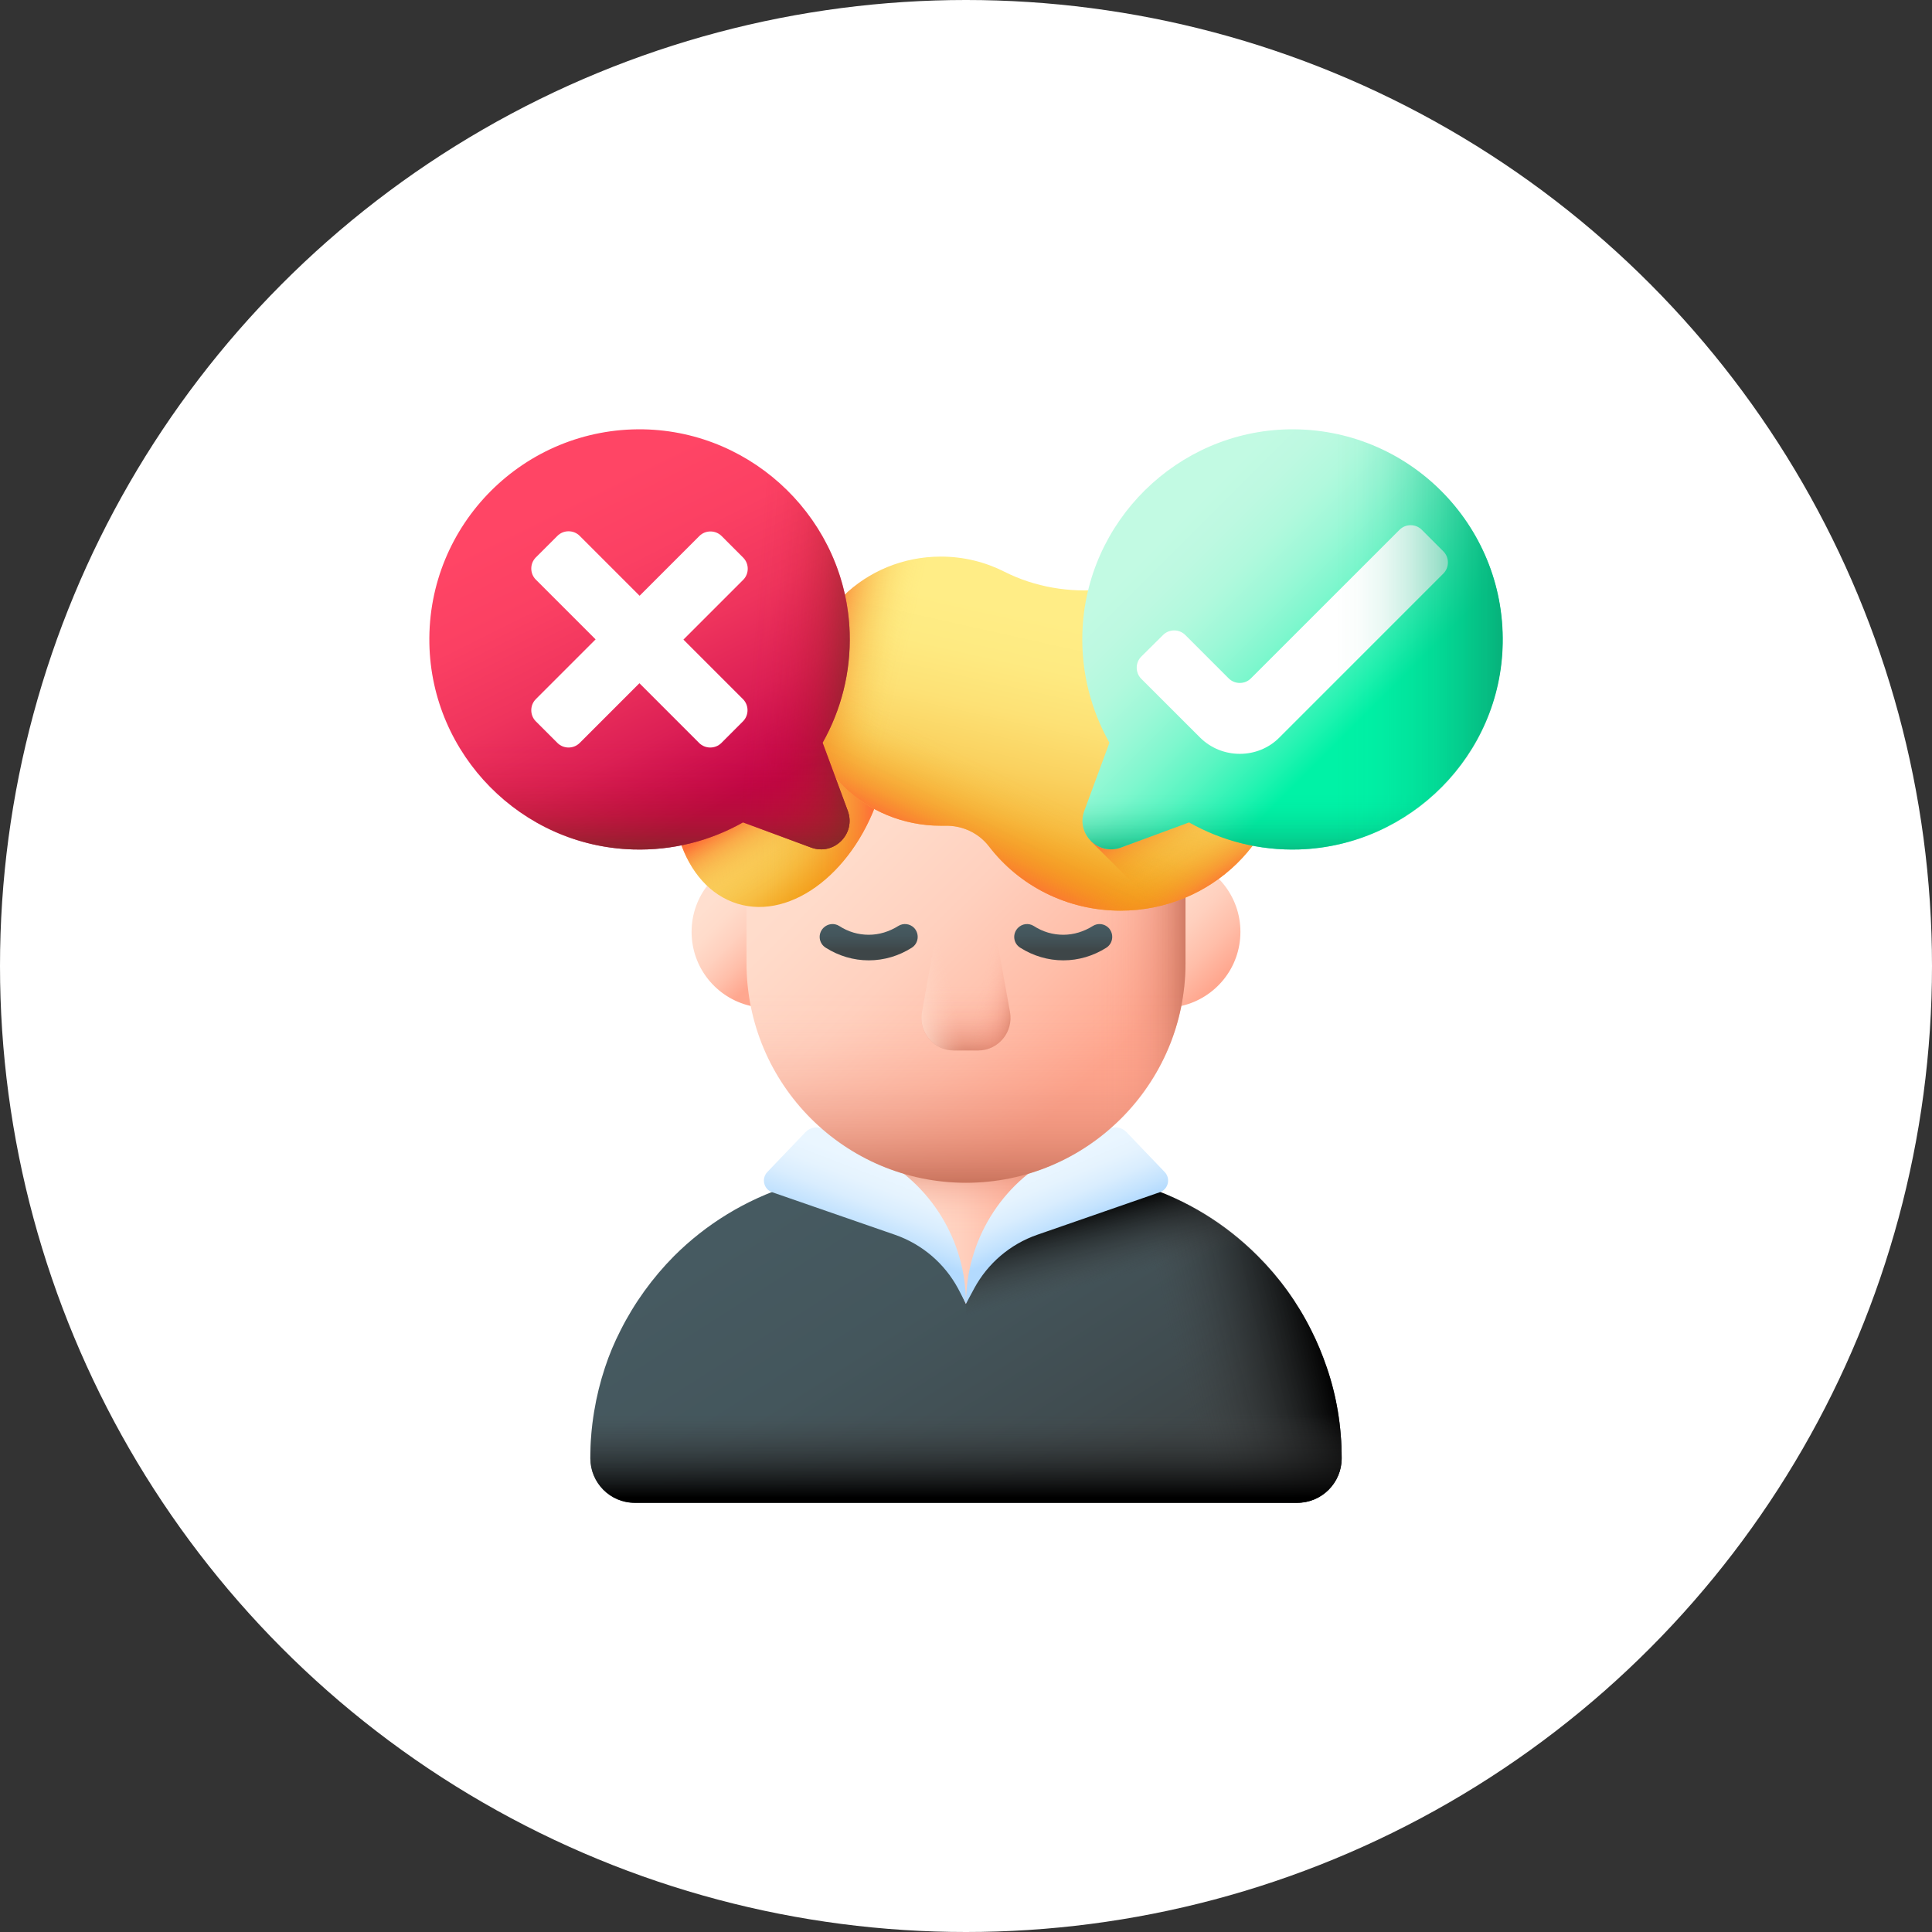 <svg width="54" height="54" viewBox="0 0 54 54" fill="none" xmlns="http://www.w3.org/2000/svg">
<rect x="0" y="0" width="54" height="54" fill="#333333" stroke="none"/>
<circle cx="27" cy="27" r="27" fill="white"/>
<g clip-path="url(#clip0_535_484883)">
<path d="M36.703 38.057C36.586 37.711 36.451 37.377 36.287 37.06C35.918 36.322 35.426 35.648 34.846 35.068C33.984 34.207 32.924 33.551 31.734 33.176C31.342 33.053 30.938 32.959 30.521 32.9C30.006 32.824 29.625 32.391 29.625 31.875H24.375C24.375 32.397 23.988 32.83 23.479 32.9C23.062 32.959 22.658 33.053 22.266 33.176C21.076 33.551 20.016 34.207 19.154 35.068C18.574 35.648 18.088 36.322 17.713 37.06C17.555 37.383 17.414 37.717 17.297 38.057C17.039 38.824 16.898 39.645 16.898 40.5C16.898 41.162 17.432 41.695 18.094 41.695H35.906C36.568 41.695 37.102 41.162 37.102 40.5C37.102 39.645 36.961 38.818 36.703 38.057Z" fill="url(#paint0_linear_535_484883)"/>
<path d="M36.703 38.057C36.586 37.711 36.451 37.377 36.287 37.06C35.918 36.322 35.426 35.648 34.846 35.068C33.984 34.207 32.924 33.551 31.734 33.176C31.342 33.053 30.938 32.959 30.521 32.9C30.006 32.824 29.625 32.391 29.625 31.875H24.375C24.375 32.397 23.988 32.83 23.479 32.9C23.062 32.959 22.658 33.053 22.266 33.176C21.076 33.551 20.016 34.207 19.154 35.068C18.574 35.648 18.088 36.322 17.713 37.06C17.555 37.383 17.414 37.717 17.297 38.057C17.039 38.824 16.898 39.645 16.898 40.5C16.898 41.162 17.432 41.695 18.094 41.695H35.906C36.568 41.695 37.102 41.162 37.102 40.5C37.102 39.645 36.961 38.818 36.703 38.057Z" fill="url(#paint1_linear_535_484883)"/>
<path d="M37.5 40.758C37.5 41.443 36.943 42 36.258 42H17.742C17.057 42 16.5 41.443 16.5 40.758C16.5 39.867 16.646 39.017 16.91 38.221C17.027 37.863 17.174 37.517 17.344 37.184C17.73 36.416 18.24 35.713 18.838 35.109C19.734 34.213 20.842 33.533 22.072 33.141C22.295 33.07 22.523 33.006 22.758 32.959C23.051 32.895 23.355 32.941 23.613 33.088C24.299 33.457 25.049 33.721 25.846 33.85L26.994 36.445L28.143 33.85C28.939 33.721 29.689 33.457 30.375 33.088C30.639 32.947 30.943 32.895 31.23 32.959C31.465 33.012 31.693 33.07 31.916 33.141C33.152 33.533 34.26 34.213 35.15 35.109C35.754 35.713 36.258 36.41 36.645 37.184C36.815 37.517 36.955 37.863 37.078 38.221C37.359 39.017 37.5 39.873 37.5 40.758Z" fill="url(#paint2_linear_535_484883)"/>
<path d="M37.5 40.758C37.5 41.443 36.943 42 36.258 42H27V36.44L28.148 33.844C28.945 33.715 29.695 33.451 30.381 33.082C30.645 32.941 30.949 32.889 31.236 32.953C31.471 33.006 31.699 33.065 31.922 33.135C33.158 33.527 34.266 34.207 35.156 35.103C35.76 35.707 36.264 36.404 36.65 37.178C36.82 37.512 36.961 37.857 37.084 38.215C37.359 39.018 37.5 39.873 37.5 40.758Z" fill="url(#paint3_linear_535_484883)"/>
<path d="M37.5 40.758C37.5 41.443 36.943 42 36.258 42H27V36.44L28.148 33.844C28.945 33.715 29.695 33.451 30.381 33.082C30.645 32.941 30.949 32.889 31.236 32.953C31.471 33.006 31.699 33.065 31.922 33.135C33.158 33.527 34.266 34.207 35.156 35.103C35.76 35.707 36.264 36.404 36.65 37.178C36.82 37.512 36.961 37.857 37.084 38.215C37.359 39.018 37.5 39.873 37.5 40.758Z" fill="url(#paint4_linear_535_484883)"/>
<path d="M17.344 37.184C17.174 37.518 17.033 37.863 16.91 38.221C16.641 39.018 16.5 39.873 16.5 40.764C16.5 41.449 17.057 42.006 17.742 42.006H36.258C36.943 42.006 37.5 41.449 37.5 40.764C37.5 39.873 37.353 39.023 37.09 38.221C36.973 37.863 36.826 37.518 36.656 37.184C36.656 37.178 36.65 37.178 36.65 37.172H17.35C17.344 37.172 17.344 37.178 17.344 37.184Z" fill="url(#paint5_linear_535_484883)"/>
<path d="M27 36.439C27 34.682 27.984 33.076 29.549 32.285L30.979 31.558C31.148 31.471 31.359 31.506 31.488 31.646L32.555 32.76C32.725 32.941 32.654 33.24 32.42 33.322L28.992 34.512C28.236 34.775 27.609 35.309 27.229 36.012L27 36.439Z" fill="url(#paint6_linear_535_484883)"/>
<path d="M27 36.439C27 34.682 26.016 33.076 24.451 32.285L23.022 31.558C22.852 31.471 22.641 31.506 22.512 31.646L21.445 32.76C21.276 32.941 21.346 33.24 21.58 33.322L25.014 34.512C25.77 34.775 26.397 35.309 26.777 36.012L27 36.439Z" fill="url(#paint7_linear_535_484883)"/>
<path d="M19.33 26.045C19.33 25.043 20.027 24.199 20.965 23.983C21.217 23.924 21.457 24.117 21.457 24.375V27.721C21.457 27.979 21.217 28.172 20.965 28.113C20.027 27.891 19.33 27.053 19.33 26.045Z" fill="url(#paint8_linear_535_484883)"/>
<path d="M34.67 26.045C34.67 25.043 33.973 24.199 33.035 23.983C32.783 23.924 32.543 24.117 32.543 24.375V27.721C32.543 27.979 32.783 28.172 33.035 28.113C33.973 27.891 34.67 27.053 34.67 26.045Z" fill="url(#paint9_linear_535_484883)"/>
<path d="M27 17.637C30.393 17.637 33.135 20.385 33.135 23.771V26.918C33.135 30.305 30.387 33.053 27 33.053C23.613 33.053 20.865 30.305 20.865 26.918V23.777C20.865 20.385 23.607 17.637 27 17.637Z" fill="url(#paint10_linear_535_484883)"/>
<path d="M27 17.637C26.842 17.637 26.684 17.643 26.525 17.654V33.041C26.684 33.053 26.842 33.059 27 33.059C30.387 33.059 33.135 30.311 33.135 26.924V23.777C33.135 20.385 30.393 17.637 27 17.637Z" fill="url(#paint11_linear_535_484883)"/>
<path d="M20.865 25.441V26.924C20.865 30.311 23.613 33.059 27 33.059C30.387 33.059 33.135 30.311 33.135 26.924V25.441H20.865Z" fill="url(#paint12_linear_535_484883)"/>
<path d="M27.339 29.361H26.659C26.097 29.361 25.669 28.852 25.763 28.295L26.079 26.502C26.12 26.273 26.32 26.109 26.548 26.109H27.439C27.673 26.109 27.866 26.273 27.907 26.502L28.23 28.289C28.329 28.846 27.902 29.361 27.339 29.361Z" fill="url(#paint13_linear_535_484883)"/>
<path d="M27.339 29.361H26.659C26.097 29.361 25.669 28.852 25.763 28.295L26.079 26.502C26.12 26.273 26.32 26.109 26.548 26.109H27.439C27.673 26.109 27.866 26.273 27.907 26.502L28.23 28.289C28.329 28.846 27.902 29.361 27.339 29.361Z" fill="url(#paint14_linear_535_484883)"/>
<path d="M26.659 29.361H27.339C27.901 29.361 28.329 28.852 28.235 28.295L27.919 26.502C27.878 26.273 27.678 26.109 27.45 26.109H26.559C26.325 26.109 26.132 26.273 26.091 26.502L25.768 28.289C25.669 28.846 26.096 29.361 26.659 29.361Z" fill="url(#paint15_linear_535_484883)"/>
<path d="M19.039 20.437C19.707 18.24 21.494 16.834 23.029 17.303C24.564 17.771 25.273 19.928 24.605 22.125C23.937 24.322 22.15 25.728 20.615 25.26C19.08 24.791 18.371 22.635 19.039 20.437Z" fill="url(#paint16_linear_535_484883)"/>
<path d="M19.039 20.437C19.707 18.24 21.494 16.834 23.029 17.303C24.564 17.771 25.273 19.928 24.605 22.125C23.937 24.322 22.15 25.728 20.615 25.26C19.08 24.791 18.371 22.635 19.039 20.437Z" fill="url(#paint17_linear_535_484883)"/>
<path d="M19.039 20.437C19.707 18.24 21.494 16.834 23.029 17.303C24.564 17.771 25.273 19.928 24.605 22.125C23.937 24.322 22.15 25.728 20.615 25.26C19.08 24.791 18.371 22.635 19.039 20.437Z" fill="url(#paint18_linear_535_484883)"/>
<path d="M31.318 16.453C31.16 16.453 30.996 16.459 30.844 16.477C29.895 16.57 28.928 16.412 28.072 15.979C27.539 15.709 26.936 15.557 26.297 15.557C24.17 15.557 22.447 17.238 22.447 19.318C22.447 21.393 24.17 23.08 26.297 23.08H26.414C26.895 23.068 27.352 23.279 27.645 23.66C28.482 24.75 29.818 25.453 31.318 25.453C33.861 25.453 35.918 23.438 35.918 20.959C35.918 18.463 33.861 16.453 31.318 16.453Z" fill="url(#paint19_linear_535_484883)"/>
<path d="M27.146 15.65V23.238C26.924 23.121 26.672 23.062 26.414 23.074C26.373 23.074 26.338 23.074 26.297 23.074C24.17 23.074 22.447 21.393 22.447 19.312C22.447 17.232 24.17 15.557 26.297 15.557C26.59 15.557 26.877 15.586 27.146 15.65Z" fill="url(#paint20_linear_535_484883)"/>
<path d="M22.447 19.318C22.447 21.393 24.17 23.08 26.297 23.08H26.414C26.895 23.068 27.352 23.279 27.645 23.66C28.482 24.75 29.818 25.453 31.318 25.453C33.861 25.453 35.918 23.438 35.918 20.959C35.918 20.285 35.766 19.646 35.496 19.078H22.459C22.453 19.148 22.447 19.23 22.447 19.318Z" fill="url(#paint21_linear_535_484883)"/>
<path d="M22.447 19.318C22.447 21.393 24.17 23.08 26.297 23.08H26.414C26.895 23.068 27.352 23.279 27.645 23.66C28.482 24.75 29.818 25.453 31.318 25.453C33.861 25.453 35.918 23.438 35.918 20.959C35.918 20.285 35.766 19.646 35.496 19.078H22.459C22.453 19.148 22.447 19.23 22.447 19.318Z" fill="url(#paint22_linear_535_484883)"/>
<path d="M32.32 25.336C34.377 24.891 35.918 23.092 35.918 20.947C35.918 20.273 35.766 19.635 35.496 19.066H34.928L30.486 23.508L32.32 25.336Z" fill="url(#paint23_linear_535_484883)"/>
<path d="M36.019 12C32.907 12.059 30.353 14.572 30.253 17.683C30.218 18.803 30.499 19.852 31.009 20.76L30.306 22.664C30.071 23.303 30.692 23.924 31.331 23.689L33.235 22.986C34.138 23.496 35.192 23.777 36.312 23.742C39.423 23.642 41.942 21.094 41.995 17.977C42.06 14.654 39.347 11.941 36.019 12Z" fill="url(#paint24_linear_535_484883)"/>
<path d="M34.653 21.07C34.248 21.07 33.844 20.918 33.534 20.607L31.899 18.973C31.729 18.803 31.729 18.521 31.899 18.352L32.508 17.748C32.678 17.578 32.959 17.578 33.129 17.748L34.342 18.961C34.512 19.131 34.794 19.131 34.963 18.961L39.118 14.807C39.288 14.637 39.569 14.637 39.739 14.807L40.342 15.41C40.512 15.58 40.512 15.861 40.342 16.031L35.766 20.607C35.461 20.918 35.057 21.07 34.653 21.07Z" fill="white"/>
<path d="M30.253 17.684C30.218 18.803 30.499 19.852 31.009 20.76L30.306 22.664C30.071 23.303 30.692 23.924 31.331 23.689L33.235 22.986C34.138 23.496 35.192 23.777 36.312 23.742C39.423 23.643 41.942 21.094 41.995 17.977C42.007 17.309 41.907 16.664 41.714 16.061H30.54C30.37 16.582 30.27 17.121 30.253 17.684Z" fill="url(#paint25_linear_535_484883)"/>
<path d="M36.02 12C35.885 12 35.744 12.012 35.609 12.023V23.725C35.844 23.742 36.078 23.754 36.318 23.748C39.43 23.648 41.949 21.1 42.002 17.982C42.06 14.654 39.348 11.941 36.02 12Z" fill="url(#paint26_linear_535_484883)"/>
<path d="M17.983 12C21.095 12.059 23.649 14.572 23.749 17.683C23.784 18.803 23.503 19.852 22.993 20.76L23.696 22.664C23.931 23.303 23.309 23.924 22.671 23.689L20.767 22.986C19.864 23.496 18.809 23.777 17.69 23.742C14.573 23.648 12.059 21.1 12.001 17.982C11.942 14.654 14.655 11.941 17.983 12Z" fill="url(#paint27_linear_535_484883)"/>
<path d="M19.102 17.877L20.772 16.207C20.942 16.037 20.942 15.756 20.772 15.586L20.169 14.982C19.998 14.812 19.717 14.812 19.547 14.982L17.877 16.652L16.202 14.977C16.032 14.807 15.751 14.807 15.581 14.977L14.977 15.58C14.807 15.75 14.807 16.031 14.977 16.201L16.647 17.871L14.977 19.541C14.807 19.711 14.807 19.992 14.977 20.162L15.581 20.766C15.751 20.936 16.032 20.936 16.202 20.766L17.872 19.096L19.541 20.766C19.711 20.936 19.993 20.936 20.163 20.766L20.766 20.162C20.936 19.992 20.936 19.711 20.766 19.541C20.772 19.547 19.102 17.877 19.102 17.877Z" fill="white"/>
<path d="M23.695 22.664C23.93 23.303 23.309 23.924 22.67 23.689L20.766 22.986C20.057 23.391 19.254 23.643 18.398 23.719V12.023C21.316 12.281 23.654 14.713 23.748 17.684C23.783 18.803 23.502 19.852 22.992 20.76L23.695 22.664Z" fill="url(#paint28_linear_535_484883)"/>
<path d="M23.749 17.684C23.784 18.803 23.503 19.852 22.993 20.76L23.696 22.664C23.931 23.303 23.309 23.924 22.671 23.689L20.767 22.986C19.864 23.496 18.809 23.777 17.69 23.742C14.573 23.648 12.059 21.1 12.001 17.982C11.989 17.314 12.089 16.67 12.282 16.066H23.462C23.632 16.582 23.731 17.121 23.749 17.684Z" fill="url(#paint29_linear_535_484883)"/>
<path d="M24.282 26.842C24.71 26.842 25.12 26.719 25.483 26.49C25.677 26.367 25.706 26.098 25.548 25.933C25.43 25.816 25.249 25.793 25.108 25.881C24.856 26.039 24.575 26.127 24.282 26.127C23.989 26.127 23.708 26.045 23.456 25.881C23.315 25.793 23.134 25.816 23.016 25.933C22.852 26.098 22.882 26.367 23.081 26.49C23.444 26.719 23.854 26.842 24.282 26.842Z" fill="url(#paint30_linear_535_484883)"/>
<path d="M29.72 26.842C30.147 26.842 30.557 26.719 30.921 26.49C31.114 26.367 31.143 26.098 30.985 25.933C30.868 25.816 30.686 25.793 30.546 25.881C30.294 26.039 30.012 26.127 29.72 26.127C29.427 26.127 29.145 26.045 28.893 25.881C28.753 25.793 28.571 25.816 28.454 25.933C28.29 26.098 28.319 26.367 28.518 26.49C28.882 26.719 29.292 26.842 29.72 26.842Z" fill="url(#paint31_linear_535_484883)"/>
</g>
<defs>
<linearGradient id="paint0_linear_535_484883" x1="24.6" y1="36.776" x2="29.109" y2="36.776" gradientUnits="userSpaceOnUse">
<stop stop-color="#FFDFCF"/>
<stop offset="0.245" stop-color="#FFDBCA"/>
<stop offset="0.499" stop-color="#FFD0BE"/>
<stop offset="0.757" stop-color="#FFBEA9"/>
<stop offset="1" stop-color="#FFA78F"/>
</linearGradient>
<linearGradient id="paint1_linear_535_484883" x1="27" y1="34.474" x2="27" y2="32.103" gradientUnits="userSpaceOnUse">
<stop stop-color="#F89580" stop-opacity="0"/>
<stop offset="0.137" stop-color="#F6947F" stop-opacity="0.021"/>
<stop offset="0.279" stop-color="#F3917C" stop-opacity="0.084"/>
<stop offset="0.424" stop-color="#EE8E78" stop-opacity="0.19"/>
<stop offset="0.57" stop-color="#E68873" stop-opacity="0.337"/>
<stop offset="0.718" stop-color="#DD826B" stop-opacity="0.528"/>
<stop offset="0.864" stop-color="#D17963" stop-opacity="0.757"/>
<stop offset="0.997" stop-color="#C5715A"/>
</linearGradient>
<linearGradient id="paint2_linear_535_484883" x1="22.729" y1="33.086" x2="28.922" y2="42.78" gradientUnits="userSpaceOnUse">
<stop stop-color="#465A61"/>
<stop offset="0.398" stop-color="#44565C"/>
<stop offset="0.809" stop-color="#404C50"/>
<stop offset="1" stop-color="#3E4648"/>
</linearGradient>
<linearGradient id="paint3_linear_535_484883" x1="32.777" y1="37.664" x2="36.819" y2="36.707" gradientUnits="userSpaceOnUse">
<stop stop-color="#444444" stop-opacity="0"/>
<stop offset="1"/>
</linearGradient>
<linearGradient id="paint4_linear_535_484883" x1="30.961" y1="35.784" x2="30.432" y2="33.696" gradientUnits="userSpaceOnUse">
<stop stop-color="#444444" stop-opacity="0"/>
<stop offset="1"/>
</linearGradient>
<linearGradient id="paint5_linear_535_484883" x1="27" y1="39.54" x2="27" y2="41.856" gradientUnits="userSpaceOnUse">
<stop stop-color="#444444" stop-opacity="0"/>
<stop offset="1"/>
</linearGradient>
<linearGradient id="paint6_linear_535_484883" x1="29.004" y1="32.708" x2="29.728" y2="34.448" gradientUnits="userSpaceOnUse">
<stop stop-color="#EAF6FF"/>
<stop offset="0.265" stop-color="#E5F3FE"/>
<stop offset="0.54" stop-color="#D9EDFE"/>
<stop offset="0.818" stop-color="#C4E3FE"/>
<stop offset="1" stop-color="#B3DAFE"/>
</linearGradient>
<linearGradient id="paint7_linear_535_484883" x1="24.907" y1="32.766" x2="24.211" y2="34.589" gradientUnits="userSpaceOnUse">
<stop stop-color="#EAF6FF"/>
<stop offset="0.265" stop-color="#E5F3FE"/>
<stop offset="0.54" stop-color="#D9EDFE"/>
<stop offset="0.818" stop-color="#C4E3FE"/>
<stop offset="1" stop-color="#B3DAFE"/>
</linearGradient>
<linearGradient id="paint8_linear_535_484883" x1="19.954" y1="25.13" x2="21.66" y2="26.836" gradientUnits="userSpaceOnUse">
<stop stop-color="#FFDFCF"/>
<stop offset="0.245" stop-color="#FFDBCA"/>
<stop offset="0.499" stop-color="#FFD0BE"/>
<stop offset="0.757" stop-color="#FFBEA9"/>
<stop offset="1" stop-color="#FFA78F"/>
</linearGradient>
<linearGradient id="paint9_linear_535_484883" x1="31.887" y1="24.805" x2="34.275" y2="27.194" gradientUnits="userSpaceOnUse">
<stop stop-color="#FFDFCF"/>
<stop offset="0.245" stop-color="#FFDBCA"/>
<stop offset="0.499" stop-color="#FFD0BE"/>
<stop offset="0.757" stop-color="#FFBEA9"/>
<stop offset="1" stop-color="#FFA78F"/>
</linearGradient>
<linearGradient id="paint10_linear_535_484883" x1="22.68" y1="21.03" x2="31.118" y2="29.468" gradientUnits="userSpaceOnUse">
<stop stop-color="#FFDFCF"/>
<stop offset="0.245" stop-color="#FFDBCA"/>
<stop offset="0.499" stop-color="#FFD0BE"/>
<stop offset="0.757" stop-color="#FFBEA9"/>
<stop offset="1" stop-color="#FFA78F"/>
</linearGradient>
<linearGradient id="paint11_linear_535_484883" x1="30.529" y1="25.351" x2="33.308" y2="25.351" gradientUnits="userSpaceOnUse">
<stop stop-color="#F89580" stop-opacity="0"/>
<stop offset="0.137" stop-color="#F6947F" stop-opacity="0.021"/>
<stop offset="0.279" stop-color="#F3917C" stop-opacity="0.084"/>
<stop offset="0.424" stop-color="#EE8E78" stop-opacity="0.19"/>
<stop offset="0.57" stop-color="#E68873" stop-opacity="0.337"/>
<stop offset="0.718" stop-color="#DD826B" stop-opacity="0.528"/>
<stop offset="0.864" stop-color="#D17963" stop-opacity="0.757"/>
<stop offset="0.997" stop-color="#C5715A"/>
</linearGradient>
<linearGradient id="paint12_linear_535_484883" x1="27" y1="27.755" x2="27" y2="33.204" gradientUnits="userSpaceOnUse">
<stop stop-color="#F89580" stop-opacity="0"/>
<stop offset="0.137" stop-color="#F6947F" stop-opacity="0.021"/>
<stop offset="0.279" stop-color="#F3917C" stop-opacity="0.084"/>
<stop offset="0.424" stop-color="#EE8E78" stop-opacity="0.19"/>
<stop offset="0.57" stop-color="#E68873" stop-opacity="0.337"/>
<stop offset="0.718" stop-color="#DD826B" stop-opacity="0.528"/>
<stop offset="0.864" stop-color="#D17963" stop-opacity="0.757"/>
<stop offset="0.997" stop-color="#C5715A"/>
</linearGradient>
<linearGradient id="paint13_linear_535_484883" x1="26.999" y1="27.561" x2="26.999" y2="29.694" gradientUnits="userSpaceOnUse">
<stop stop-color="#F89580" stop-opacity="0"/>
<stop offset="0.137" stop-color="#F6947F" stop-opacity="0.021"/>
<stop offset="0.279" stop-color="#F3917C" stop-opacity="0.084"/>
<stop offset="0.424" stop-color="#EE8E78" stop-opacity="0.19"/>
<stop offset="0.57" stop-color="#E68873" stop-opacity="0.337"/>
<stop offset="0.718" stop-color="#DD826B" stop-opacity="0.528"/>
<stop offset="0.864" stop-color="#D17963" stop-opacity="0.757"/>
<stop offset="0.997" stop-color="#C5715A"/>
</linearGradient>
<linearGradient id="paint14_linear_535_484883" x1="27.367" y1="27.816" x2="28.626" y2="28.122" gradientUnits="userSpaceOnUse">
<stop stop-color="#F89580" stop-opacity="0"/>
<stop offset="0.137" stop-color="#F6947F" stop-opacity="0.021"/>
<stop offset="0.279" stop-color="#F3917C" stop-opacity="0.084"/>
<stop offset="0.424" stop-color="#EE8E78" stop-opacity="0.19"/>
<stop offset="0.57" stop-color="#E68873" stop-opacity="0.337"/>
<stop offset="0.718" stop-color="#DD826B" stop-opacity="0.528"/>
<stop offset="0.864" stop-color="#D17963" stop-opacity="0.757"/>
<stop offset="0.997" stop-color="#C5715A"/>
</linearGradient>
<linearGradient id="paint15_linear_535_484883" x1="26.631" y1="27.816" x2="25.372" y2="28.122" gradientUnits="userSpaceOnUse">
<stop stop-color="#FFDDCD" stop-opacity="0"/>
<stop offset="0.089" stop-color="#FFDDCD" stop-opacity="0.027"/>
<stop offset="0.216" stop-color="#FFDDCD" stop-opacity="0.101"/>
<stop offset="0.366" stop-color="#FFDDCD" stop-opacity="0.223"/>
<stop offset="0.535" stop-color="#FFDDCD" stop-opacity="0.393"/>
<stop offset="0.718" stop-color="#FFDDCD" stop-opacity="0.612"/>
<stop offset="0.911" stop-color="#FFDDCD" stop-opacity="0.873"/>
<stop offset="0.997" stop-color="#FFDDCD"/>
</linearGradient>
<linearGradient id="paint16_linear_535_484883" x1="21.479" y1="20.817" x2="23.943" y2="24.158" gradientUnits="userSpaceOnUse">
<stop stop-color="#FFED86"/>
<stop offset="0.184" stop-color="#FEEA81"/>
<stop offset="0.374" stop-color="#FDE175"/>
<stop offset="0.568" stop-color="#FAD260"/>
<stop offset="0.764" stop-color="#F7BE43"/>
<stop offset="0.96" stop-color="#F3A41E"/>
<stop offset="1" stop-color="#F29E16"/>
</linearGradient>
<linearGradient id="paint17_linear_535_484883" x1="23.293" y1="23.672" x2="22.179" y2="21.862" gradientUnits="userSpaceOnUse">
<stop stop-color="#F29E16" stop-opacity="0"/>
<stop offset="0.121" stop-color="#F29D16" stop-opacity="0.016"/>
<stop offset="0.246" stop-color="#F29B18" stop-opacity="0.065"/>
<stop offset="0.373" stop-color="#F3971B" stop-opacity="0.147"/>
<stop offset="0.502" stop-color="#F5921E" stop-opacity="0.262"/>
<stop offset="0.632" stop-color="#F68B23" stop-opacity="0.41"/>
<stop offset="0.762" stop-color="#F9842A" stop-opacity="0.59"/>
<stop offset="0.892" stop-color="#FB7A31" stop-opacity="0.8"/>
<stop offset="1" stop-color="#FE7238"/>
</linearGradient>
<linearGradient id="paint18_linear_535_484883" x1="21.108" y1="21.282" x2="24.358" y2="21.282" gradientUnits="userSpaceOnUse">
<stop stop-color="#F29E16" stop-opacity="0"/>
<stop offset="0.121" stop-color="#F29D16" stop-opacity="0.016"/>
<stop offset="0.246" stop-color="#F29B18" stop-opacity="0.065"/>
<stop offset="0.373" stop-color="#F3971B" stop-opacity="0.147"/>
<stop offset="0.502" stop-color="#F5921E" stop-opacity="0.262"/>
<stop offset="0.632" stop-color="#F68B23" stop-opacity="0.41"/>
<stop offset="0.762" stop-color="#F9842A" stop-opacity="0.59"/>
<stop offset="0.892" stop-color="#FB7A31" stop-opacity="0.8"/>
<stop offset="1" stop-color="#FE7238"/>
</linearGradient>
<linearGradient id="paint19_linear_535_484883" x1="29.803" y1="17.411" x2="28.174" y2="24.679" gradientUnits="userSpaceOnUse">
<stop stop-color="#FFED86"/>
<stop offset="0.184" stop-color="#FEEA81"/>
<stop offset="0.374" stop-color="#FDE175"/>
<stop offset="0.568" stop-color="#FAD260"/>
<stop offset="0.764" stop-color="#F7BE43"/>
<stop offset="0.96" stop-color="#F3A41E"/>
<stop offset="1" stop-color="#F29E16"/>
</linearGradient>
<linearGradient id="paint20_linear_535_484883" x1="25.159" y1="19.062" x2="22.792" y2="18.533" gradientUnits="userSpaceOnUse">
<stop stop-color="#F29E16" stop-opacity="0"/>
<stop offset="0.121" stop-color="#F29D16" stop-opacity="0.016"/>
<stop offset="0.246" stop-color="#F29B18" stop-opacity="0.065"/>
<stop offset="0.373" stop-color="#F3971B" stop-opacity="0.147"/>
<stop offset="0.502" stop-color="#F5921E" stop-opacity="0.262"/>
<stop offset="0.632" stop-color="#F68B23" stop-opacity="0.41"/>
<stop offset="0.762" stop-color="#F9842A" stop-opacity="0.59"/>
<stop offset="0.892" stop-color="#FB7A31" stop-opacity="0.8"/>
<stop offset="1" stop-color="#FE7238"/>
</linearGradient>
<linearGradient id="paint21_linear_535_484883" x1="28.553" y1="21.798" x2="27.355" y2="24.193" gradientUnits="userSpaceOnUse">
<stop stop-color="#F29E16" stop-opacity="0"/>
<stop offset="0.121" stop-color="#F29D16" stop-opacity="0.016"/>
<stop offset="0.246" stop-color="#F29B18" stop-opacity="0.065"/>
<stop offset="0.373" stop-color="#F3971B" stop-opacity="0.147"/>
<stop offset="0.502" stop-color="#F5921E" stop-opacity="0.262"/>
<stop offset="0.632" stop-color="#F68B23" stop-opacity="0.41"/>
<stop offset="0.762" stop-color="#F9842A" stop-opacity="0.59"/>
<stop offset="0.892" stop-color="#FB7A31" stop-opacity="0.8"/>
<stop offset="1" stop-color="#FE7238"/>
</linearGradient>
<linearGradient id="paint22_linear_535_484883" x1="31.936" y1="23.929" x2="33.049" y2="25.488" gradientUnits="userSpaceOnUse">
<stop stop-color="#F29E16" stop-opacity="0"/>
<stop offset="0.121" stop-color="#F29D16" stop-opacity="0.016"/>
<stop offset="0.246" stop-color="#F29B18" stop-opacity="0.065"/>
<stop offset="0.373" stop-color="#F3971B" stop-opacity="0.147"/>
<stop offset="0.502" stop-color="#F5921E" stop-opacity="0.262"/>
<stop offset="0.632" stop-color="#F68B23" stop-opacity="0.41"/>
<stop offset="0.762" stop-color="#F9842A" stop-opacity="0.59"/>
<stop offset="0.892" stop-color="#FB7A31" stop-opacity="0.8"/>
<stop offset="1" stop-color="#FE7238"/>
</linearGradient>
<linearGradient id="paint23_linear_535_484883" x1="34.399" y1="23.431" x2="33.368" y2="21.857" gradientUnits="userSpaceOnUse">
<stop stop-color="#F29E16" stop-opacity="0"/>
<stop offset="0.121" stop-color="#F29D16" stop-opacity="0.016"/>
<stop offset="0.246" stop-color="#F29B18" stop-opacity="0.065"/>
<stop offset="0.373" stop-color="#F3971B" stop-opacity="0.147"/>
<stop offset="0.502" stop-color="#F5921E" stop-opacity="0.262"/>
<stop offset="0.632" stop-color="#F68B23" stop-opacity="0.41"/>
<stop offset="0.762" stop-color="#F9842A" stop-opacity="0.59"/>
<stop offset="0.892" stop-color="#FB7A31" stop-opacity="0.8"/>
<stop offset="1" stop-color="#FE7238"/>
</linearGradient>
<linearGradient id="paint24_linear_535_484883" x1="32.127" y1="15.354" x2="37.461" y2="20.688" gradientUnits="userSpaceOnUse">
<stop stop-color="#C2FAE3"/>
<stop offset="0.139" stop-color="#BDF9E1"/>
<stop offset="0.282" stop-color="#B1F9DD"/>
<stop offset="0.428" stop-color="#9CF8D7"/>
<stop offset="0.576" stop-color="#7FF7CE"/>
<stop offset="0.725" stop-color="#5AF5C2"/>
<stop offset="0.873" stop-color="#2CF3B4"/>
<stop offset="1" stop-color="#00F2A6"/>
</linearGradient>
<linearGradient id="paint25_linear_535_484883" x1="36.126" y1="22.168" x2="36.126" y2="23.992" gradientUnits="userSpaceOnUse">
<stop stop-color="#07B27B" stop-opacity="0"/>
<stop offset="0.145" stop-color="#07B27B" stop-opacity="0.023"/>
<stop offset="0.295" stop-color="#07B27B" stop-opacity="0.093"/>
<stop offset="0.448" stop-color="#07B27B" stop-opacity="0.21"/>
<stop offset="0.602" stop-color="#07B27B" stop-opacity="0.373"/>
<stop offset="0.758" stop-color="#07B27B" stop-opacity="0.584"/>
<stop offset="0.913" stop-color="#07B27B" stop-opacity="0.837"/>
<stop offset="1" stop-color="#07B27B"/>
</linearGradient>
<linearGradient id="paint26_linear_535_484883" x1="37.327" y1="17.875" x2="41.976" y2="17.875" gradientUnits="userSpaceOnUse">
<stop stop-color="#07B27B" stop-opacity="0"/>
<stop offset="0.145" stop-color="#07B27B" stop-opacity="0.023"/>
<stop offset="0.295" stop-color="#07B27B" stop-opacity="0.093"/>
<stop offset="0.448" stop-color="#07B27B" stop-opacity="0.21"/>
<stop offset="0.602" stop-color="#07B27B" stop-opacity="0.373"/>
<stop offset="0.758" stop-color="#07B27B" stop-opacity="0.584"/>
<stop offset="0.913" stop-color="#07B27B" stop-opacity="0.837"/>
<stop offset="1" stop-color="#07B27B"/>
</linearGradient>
<linearGradient id="paint27_linear_535_484883" x1="15.919" y1="13.924" x2="20.222" y2="22.612" gradientUnits="userSpaceOnUse">
<stop stop-color="#FF4565"/>
<stop offset="0.238" stop-color="#FB4063"/>
<stop offset="0.484" stop-color="#EF345D"/>
<stop offset="0.734" stop-color="#DC1F55"/>
<stop offset="0.986" stop-color="#C10248"/>
<stop offset="1" stop-color="#C00148"/>
</linearGradient>
<linearGradient id="paint28_linear_535_484883" x1="20.984" y1="18.072" x2="24.284" y2="18.322" gradientUnits="userSpaceOnUse">
<stop stop-color="#C41926" stop-opacity="0"/>
<stop offset="0.186" stop-color="#C01926" stop-opacity="0.038"/>
<stop offset="0.38" stop-color="#B61C26" stop-opacity="0.152"/>
<stop offset="0.576" stop-color="#A62126" stop-opacity="0.343"/>
<stop offset="0.775" stop-color="#8F2826" stop-opacity="0.609"/>
<stop offset="0.973" stop-color="#713126" stop-opacity="0.949"/>
<stop offset="1" stop-color="#6D3326"/>
</linearGradient>
<linearGradient id="paint29_linear_535_484883" x1="17.876" y1="20.692" x2="17.876" y2="24.159" gradientUnits="userSpaceOnUse">
<stop stop-color="#C41926" stop-opacity="0"/>
<stop offset="0.186" stop-color="#C01926" stop-opacity="0.038"/>
<stop offset="0.38" stop-color="#B61C26" stop-opacity="0.152"/>
<stop offset="0.576" stop-color="#A62126" stop-opacity="0.343"/>
<stop offset="0.775" stop-color="#8F2826" stop-opacity="0.609"/>
<stop offset="0.973" stop-color="#713126" stop-opacity="0.949"/>
<stop offset="1" stop-color="#6D3326"/>
</linearGradient>
<linearGradient id="paint30_linear_535_484883" x1="24.28" y1="25.867" x2="24.28" y2="26.549" gradientUnits="userSpaceOnUse">
<stop stop-color="#465A61"/>
<stop offset="0.398" stop-color="#44565C"/>
<stop offset="0.809" stop-color="#404C50"/>
<stop offset="1" stop-color="#3E4648"/>
</linearGradient>
<linearGradient id="paint31_linear_535_484883" x1="29.721" y1="25.867" x2="29.721" y2="26.549" gradientUnits="userSpaceOnUse">
<stop stop-color="#465A61"/>
<stop offset="0.398" stop-color="#44565C"/>
<stop offset="0.809" stop-color="#404C50"/>
<stop offset="1" stop-color="#3E4648"/>
</linearGradient>
<clipPath id="clip0_535_484883">
<rect width="30" height="30" fill="white" transform="translate(12 12)"/>
</clipPath>
</defs>
</svg>
